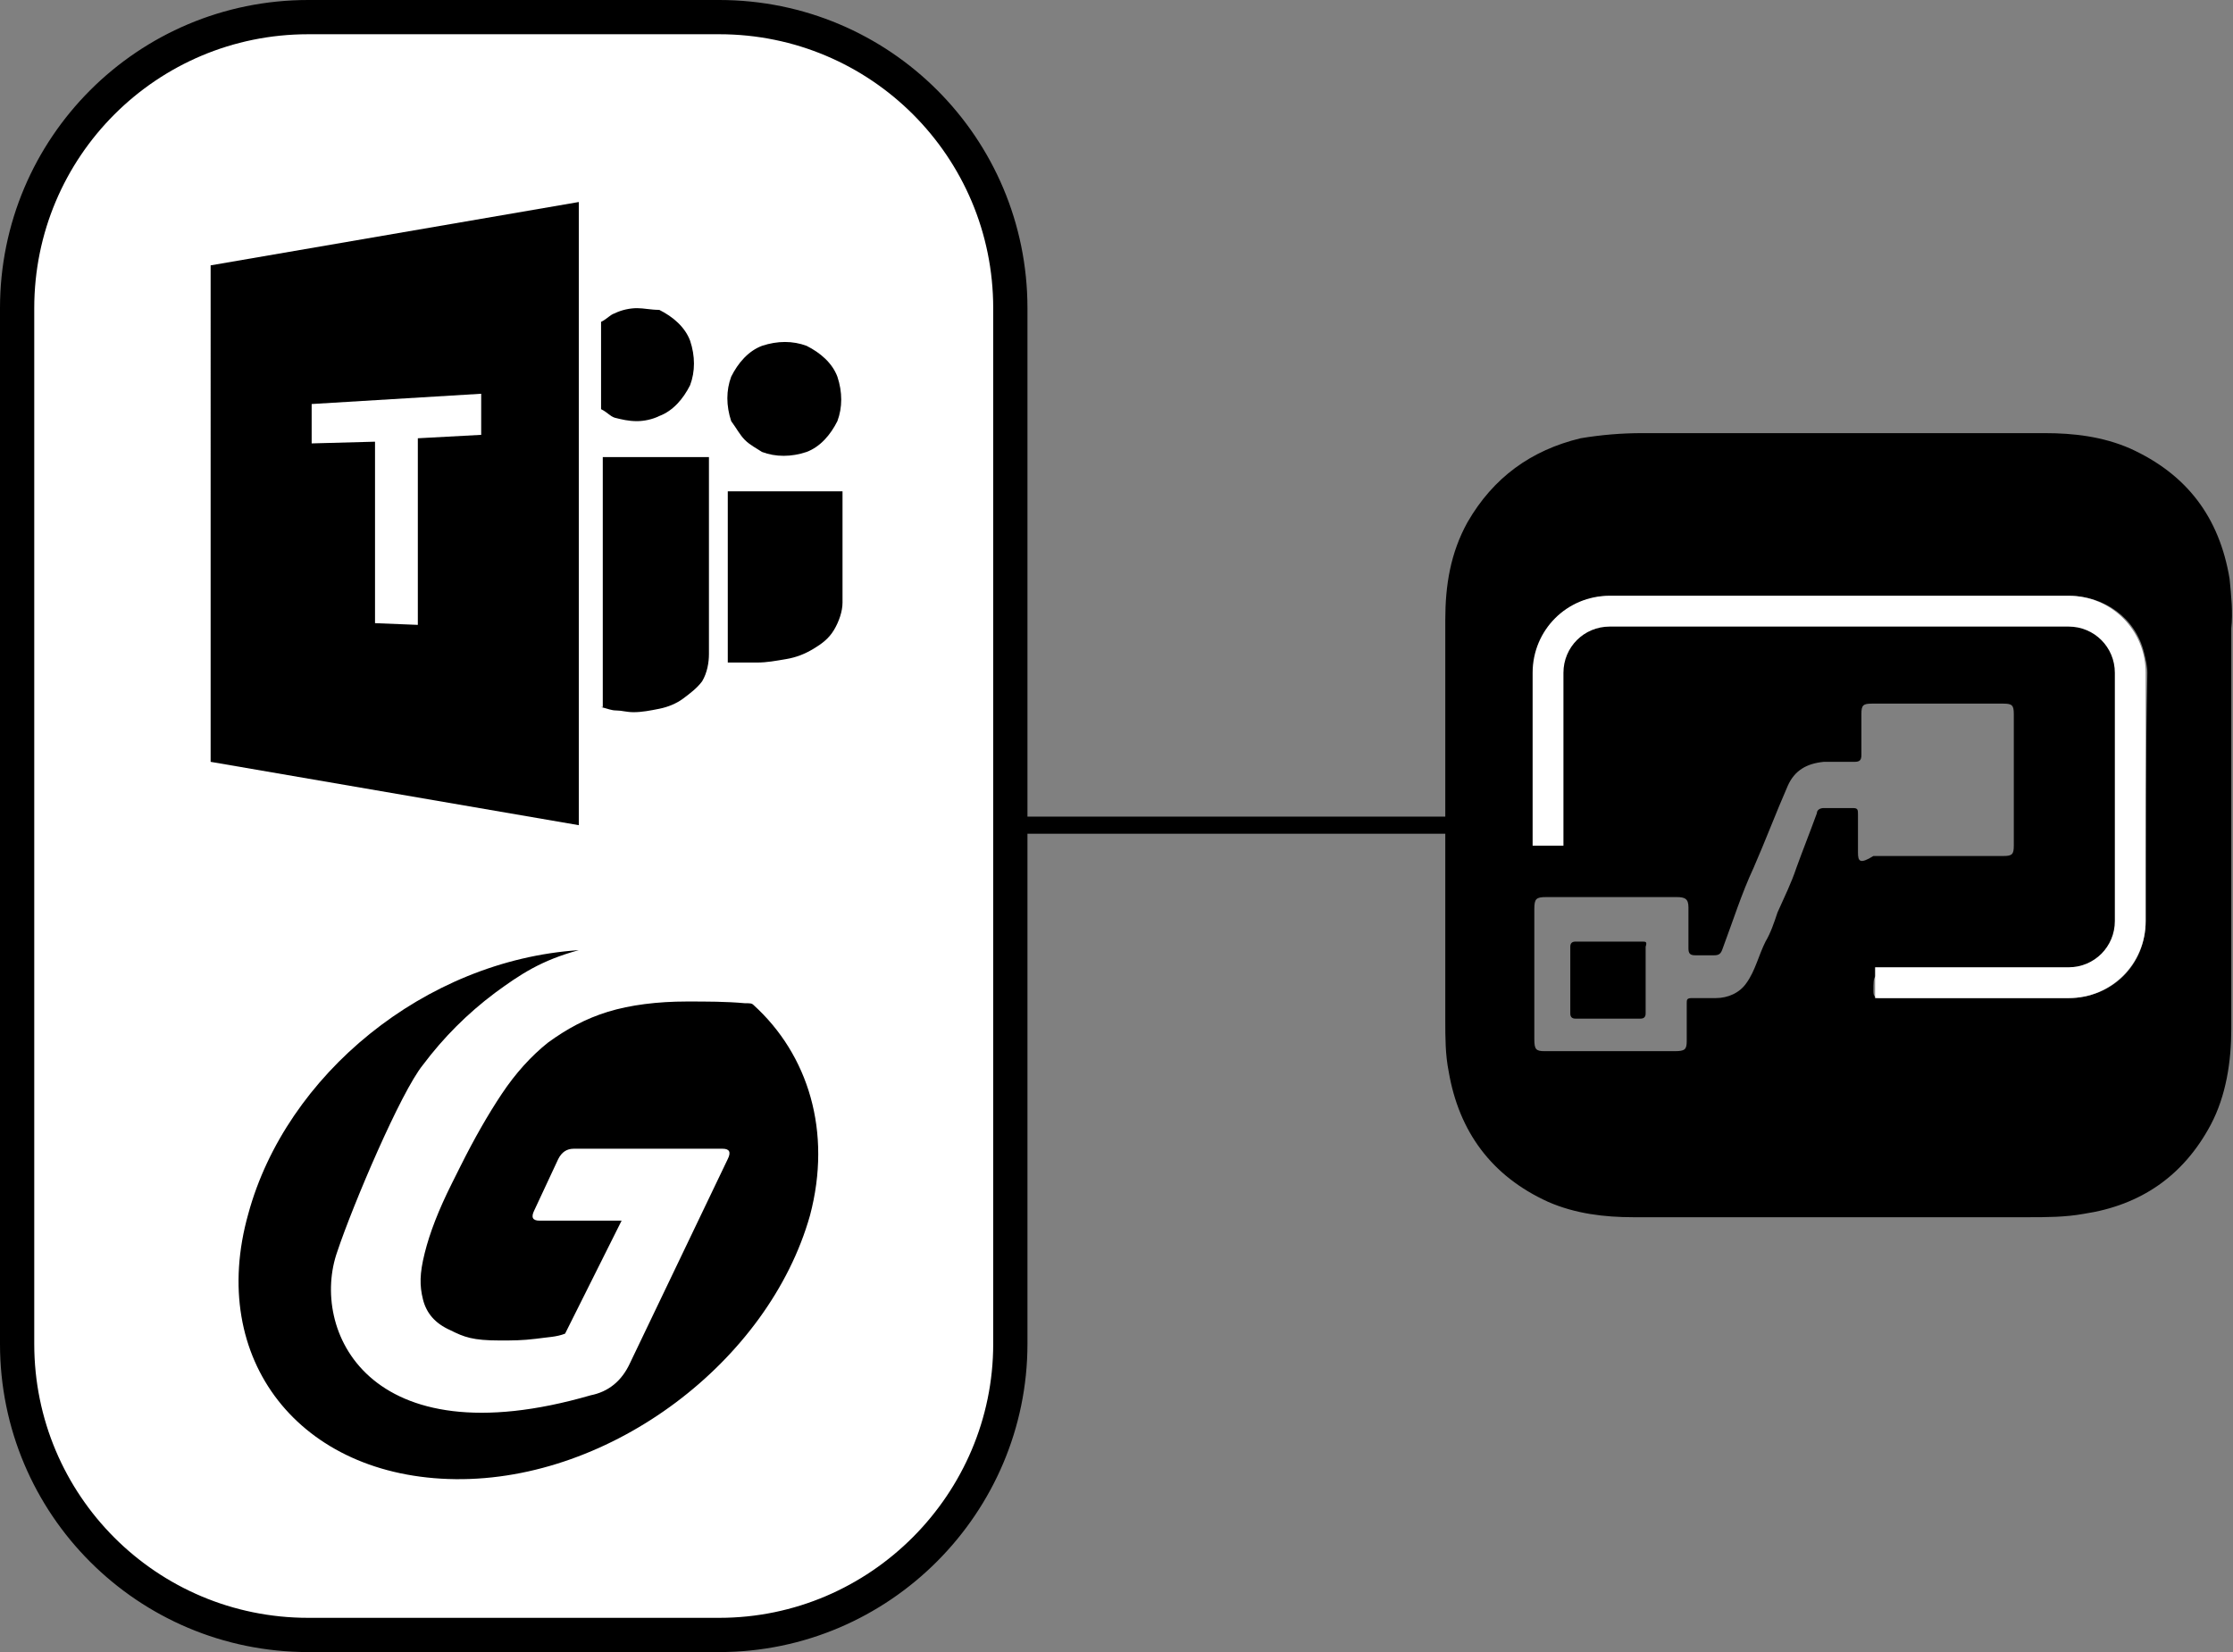 <?xml version="1.0" encoding="utf-8"?>
<!-- Generator: Adobe Illustrator 24.1.2, SVG Export Plug-In . SVG Version: 6.00 Build 0)  -->
<svg version="1.1" id="Calque_1" xmlns="http://www.w3.org/2000/svg" xmlns:xlink="http://www.w3.org/1999/xlink" x="0px" y="0px"
	 viewBox="0 0 130.4 96.5" style="enable-background:new 0 0 130.4 96.5;" xml:space="preserve">
<rect x="0" y="0" width="130.4" height="96.5" fill="#808080" stroke="none"/>
<style type="text/css">
	.st0{fill:none;stroke:#000000;stroke-miterlimit:10;}
	.st1{fill:#FFFFFF;stroke:#000000;stroke-width:2;stroke-linecap:round;stroke-linejoin:round;stroke-miterlimit:10;}
	.st2{fill:#FFFFFF;}
</style>
<g>
	<line class="st0" x1="56.6" y1="48.2" x2="84.6" y2="48.2"/>
	<path class="st1" d="M42,95.5H18c-9.4,0-17-7.6-17-17V18C1,8.6,8.6,1,18,1h24c9.4,0,17,7.6,17,17v60.5C59,87.8,51.4,95.5,42,95.5z"
		/>
	<g>
		<g>
			<path d="M43.5,25.7c0.3,0.3,0.7,0.5,1,0.7c0.8,0.3,1.7,0.3,2.6,0c0.8-0.3,1.4-1,1.8-1.8c0.3-0.8,0.3-1.7,0-2.6
				c-0.3-0.8-1-1.4-1.8-1.8c-0.8-0.3-1.7-0.3-2.6,0c-0.8,0.3-1.4,1-1.8,1.8c-0.3,0.8-0.3,1.7,0,2.6C43,25,43.2,25.4,43.5,25.7
				L43.5,25.7z M42.5,28.8v9.9h1.7c0.6,0,1.1-0.1,1.7-0.2c0.6-0.1,1.1-0.3,1.6-0.6c0.5-0.3,0.9-0.6,1.2-1.1c0.3-0.5,0.5-1.1,0.5-1.6
				v-6.5H42.5z M37.2,24.6c0.4,0,0.9-0.1,1.3-0.3c0.8-0.3,1.4-1,1.8-1.8c0.3-0.8,0.3-1.7,0-2.6c-0.3-0.8-1-1.4-1.8-1.8
				C38,18.1,37.6,18,37.2,18c-0.4,0-0.9,0.1-1.3,0.3c-0.3,0.1-0.4,0.3-0.8,0.5v5.1c0.4,0.2,0.5,0.4,0.8,0.5
				C36.3,24.5,36.7,24.6,37.2,24.6L37.2,24.6z M35.1,41.3c0.4,0.1,0.6,0.2,0.9,0.2c0.3,0,0.6,0.1,1,0.1c0.5,0,1-0.1,1.5-0.2
				c0.5-0.1,1-0.3,1.4-0.6c0.4-0.3,0.8-0.6,1.1-1c0.3-0.5,0.4-1.1,0.4-1.6V26.7h-6.2V41.3L35.1,41.3z M12.3,44.5l21.5,3.7V11.8
				l-21.5,3.7V44.5z"/>
		</g>
		<path class="st2" d="M28.1,23l-9.9,0.6v2.3l3.7-0.1v10.6l2.5,0.1V25.6l3.7-0.2V23z"/>
	</g>
	<path d="M44,58.7c-0.1-0.1-0.2-0.1-0.5-0.1c-1.1-0.1-2.2-0.1-3.4-0.1c-1.7,0-3.3,0.2-4.6,0.6c-1.3,0.4-2.4,1-3.5,1.8
		c-1,0.8-1.9,1.8-2.7,3c-0.8,1.2-1.6,2.6-2.4,4.2l-0.5,1c-0.8,1.6-1.3,2.9-1.6,4.1c-0.3,1.2-0.3,1.9-0.1,2.7
		c0.2,0.8,0.7,1.4,1.6,1.8c0.8,0.4,1.3,0.6,2.9,0.6c0.7,0,1.3,0,2.1-0.1c0.7-0.1,1.2-0.1,1.7-0.3l3.3-6.6l-4.8,0
		c-0.4,0-0.5-0.2-0.3-0.6l1.4-3c0.2-0.4,0.5-0.6,0.9-0.6l8.7,0c0.4,0,0.5,0.2,0.3,0.6l-5.7,11.9c-0.5,1.1-1.3,1.7-2.3,1.9
		c-13.1,3.8-16.4-3.9-14.8-8.4c0.9-2.7,3.7-9.3,5-10.9c1.2-1.6,2.6-3,4.2-4.2c1.5-1.1,2.7-1.9,4.9-2.5c-9,0.6-17.1,7.3-19.3,15.4
		c-2.4,8.5,3,15.4,12.1,15.5s18.3-6.9,20.7-15.4C48.6,66.1,47.2,61.6,44,58.7z"/>
	<g>
		<g>
			<path d="M130.2,33.8c-0.6-3.6-2.5-6.1-5.8-7.6c-1.6-0.7-3.3-0.9-5-0.9c-7.8,0-15.7,0-23.5,0c-1.2,0-2.4,0.1-3.6,0.3
				c-2.9,0.7-5.1,2.3-6.6,4.9c-1,1.8-1.3,3.7-1.3,5.7c0,4,0,8,0,12c0,0,0,0,0,0c0,3.8,0,7.6,0,11.4c0,1,0,2,0.2,3
				c0.6,3.5,2.5,6.1,5.8,7.6c1.6,0.7,3.3,0.9,5,0.9c7.7,0,15.3,0,23,0c1.1,0,2.2,0,3.3-0.2c3.3-0.5,5.8-2.2,7.4-5.2
				c0.9-1.7,1.2-3.7,1.2-5.6c0-7.8,0-15.6,0-23.4C130.4,35.8,130.3,34.8,130.2,33.8z M108.5,49.8c0-0.7,0-1.5,0-2.2
				c0-0.3,0-0.4-0.3-0.4c-0.6,0-1.1,0-1.7,0c-0.2,0-0.4,0.1-0.4,0.3c-0.4,1.1-0.8,2.1-1.2,3.2c-0.3,0.9-0.7,1.7-1.1,2.6
				c-0.2,0.6-0.4,1.2-0.7,1.7c-0.4,0.8-0.6,1.7-1.1,2.4c-0.4,0.6-1.1,0.9-1.8,0.9c-0.5,0-0.9,0-1.4,0c-0.3,0-0.3,0.1-0.3,0.3
				c0,0.7,0,1.5,0,2.2c0,0.5-0.1,0.6-0.7,0.6c-2.5,0-5.1,0-7.6,0c-0.5,0-0.6-0.1-0.6-0.7c0-2.5,0-5.1,0-7.6c0-0.6,0.1-0.7,0.7-0.7
				c1.3,0,2.5,0,3.8,0c1.3,0,2.5,0,3.8,0c0.5,0,0.7,0.1,0.7,0.6c0,0.8,0,1.6,0,2.4c0,0.3,0.1,0.4,0.4,0.4c0.4,0,0.7,0,1.1,0
				c0.3,0,0.4-0.1,0.5-0.4c0.6-1.6,1.1-3.2,1.8-4.7c0.7-1.6,1.3-3.2,2-4.8c0.4-0.9,1.1-1.3,2.1-1.4c0.6,0,1.2,0,1.8,0
				c0.3,0,0.4-0.1,0.4-0.4c0-0.8,0-1.6,0-2.4c0-0.5,0.1-0.6,0.6-0.6c2.6,0,5.1,0,7.7,0c0.5,0,0.6,0.1,0.6,0.6c0,2.6,0,5.1,0,7.7
				c0,0.5-0.1,0.6-0.6,0.6c-2.5,0-5.1,0-7.6,0C108.6,50.5,108.5,50.3,108.5,49.8z M125.3,53.8c0,2.6-2,4.5-4.5,4.5
				c-3.7,0-7.4,0-11,0c-0.3,0-0.4-0.1-0.4-0.4c0-1,0-1,1-1c3.4,0,6.8-0.1,10.2,0c1.9,0,3.5-1.7,3.5-3.5c0-4.6-0.1-9.2,0-13.8
				c0-2-1.5-3.5-3.5-3.5c-8.7,0-17.4,0-26.1,0c-2,0-3.6,1.5-3.5,3.5c0.1,3.1,0,6.1,0,9.2c0,0.4-0.1,0.5-0.5,0.5
				c-0.9,0-0.9,0-0.9-0.9c0-3,0-6,0-9c0-2.7,1.9-4.6,4.6-4.6c4.4,0,8.9,0,13.3,0c4.4,0,8.9,0,13.3,0c2.1,0,3.9,1.3,4.4,3.3
				c0.1,0.4,0.2,0.8,0.2,1.2C125.3,44.1,125.3,48.9,125.3,53.8z"/>
			<path d="M95.9,55c-1.3,0-2.6,0-3.9,0c-0.2,0-0.3,0.1-0.3,0.3c0,1.3,0,2.6,0,3.9c0,0.2,0.1,0.3,0.3,0.3c0.6,0,1.3,0,1.9,0
				c0.6,0,1.3,0,1.9,0c0.2,0,0.3-0.1,0.3-0.3c0-1.3,0-2.6,0-3.9C96.2,55,96.1,55,95.9,55z"/>
		</g>
		<path class="st2" d="M120.8,34.8H94c-2.5,0-4.5,2-4.5,4.5v10.1h1.8V39.3c0-1.5,1.2-2.7,2.7-2.7h26.8c1.5,0,2.7,1.2,2.7,2.7v14.5
			c0,1.5-1.2,2.7-2.7,2.7h-11.3v1.8h11.3c2.5,0,4.5-2,4.5-4.5V39.3C125.3,36.8,123.3,34.8,120.8,34.8z"/>
	</g>
</g>
</svg>
